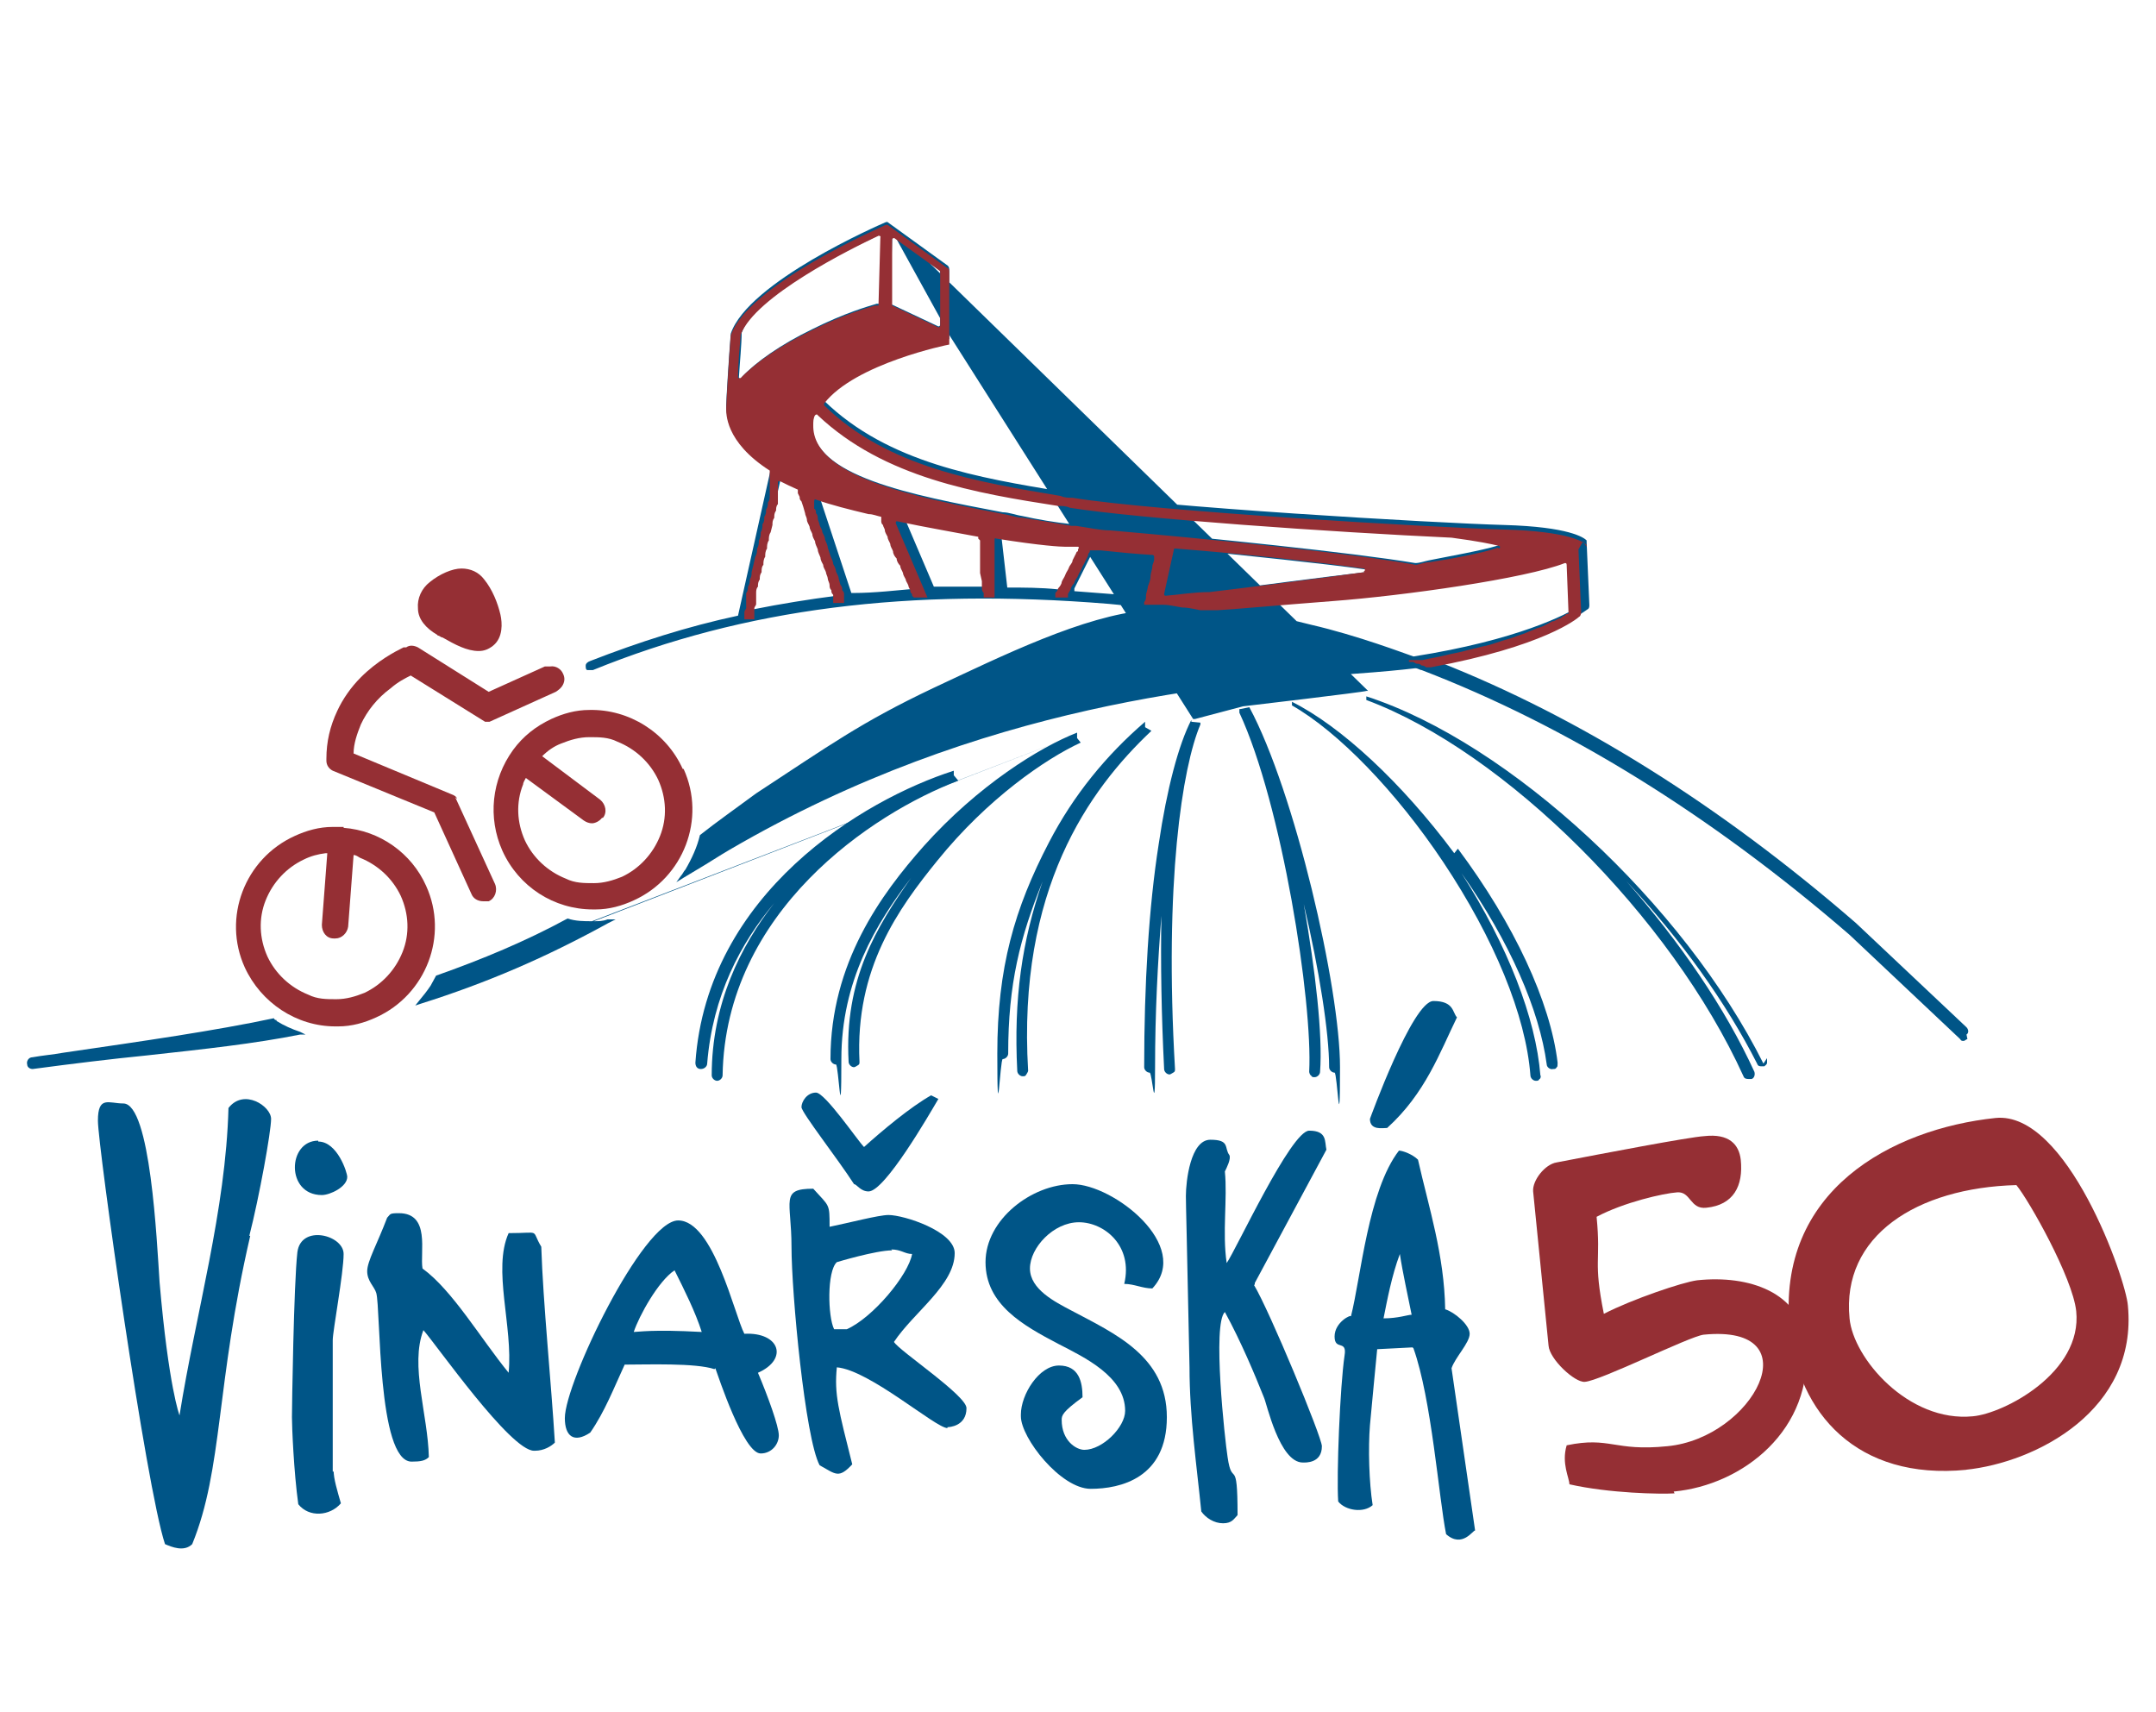 <?xml version="1.0" encoding="UTF-8"?>
<svg id="Layer_1" xmlns="http://www.w3.org/2000/svg" version="1.1" viewBox="0 0 237.8 188.8">
  <!-- Generator: Adobe Illustrator 29.0.0, SVG Export Plug-In . SVG Version: 2.1.0 Build 186)  -->
  <defs>
    <style>
      .st0 {
        fill: #952f34;
      }

      .st1 {
        fill: #005587;
      }
    </style>
  </defs>
  <path class="st0" d="M48.3,70.1c.2,0,.3.2.5.2,1.4.8,2.7,1.5,4,1.5h0c.6,0,1.1-.2,1.6-.6,1.1-.9,1-2.5.8-3.4-.3-1.3-.9-2.8-1.8-3.9-.6-.8-1.5-1.2-2.5-1.2s-2.4.6-3.5,1.5c-.9.7-1.4,1.8-1.3,2.9,0,1.2.9,2.2,2.1,2.9"/>
  <path class="st0" d="M50.4,88.1c0-.2-.3-.4-.6-.5l-10.8-4.5h0c0-1.1.4-2.2.8-3.2.7-1.5,1.8-2.9,3.3-4,.8-.7,1.6-1.1,2.2-1.4h0l8.2,5.1c.2,0,.4,0,.5,0l7.3-3.3c.3-.2.6-.4.8-.8s.2-.8,0-1.2c-.2-.5-.8-.9-1.4-.8-.2,0-.4,0-.6,0l-6.2,2.8h0l-7.8-4.9c-.4-.2-.9-.3-1.3,0,0,0,0,0-.3,0-1,.5-2.9,1.5-4.7,3.3-1.1,1.1-2,2.4-2.6,3.7-.8,1.7-1.2,3.4-1.2,5.3v.2c0,.5.3.9.7,1.1l11.2,4.6h0l4.1,9c.2.5.7.8,1.3.8h0c.2,0,.4,0,.6,0,.7-.3,1-1.2.7-1.9l-4.4-9.6.2.2Z"/>
  <path class="st0" d="M37.9,91.2h-1.2c-1.5,0-2.9.4-4.2,1-5.5,2.5-8,9-5.5,14.5,1.8,3.9,5.7,6.5,10,6.5h.3c1.5,0,2.9-.4,4.2-1,5.5-2.5,8-9,5.5-14.5-1.6-3.6-5.1-6.1-9.1-6.4M36.1,94.1h0l-.6,7.9c0,.8.5,1.5,1.3,1.5h.2c.7,0,1.3-.6,1.4-1.3l.6-7.9h0c.3,0,.5.2.7.3,2,.8,3.6,2.3,4.5,4.2.9,2,1,4.2.2,6.2s-2.3,3.6-4.2,4.5c-1,.4-2,.7-3.1.7s-2.1,0-3.1-.5c-2-.8-3.6-2.3-4.5-4.2-.9-2-1-4.2-.2-6.2s2.3-3.6,4.2-4.5c.8-.4,1.6-.6,2.4-.7h.2Z"/>
  <path class="st0" d="M75.3,84.8c-1.8-4-5.9-6.6-10.3-6.5-1.5,0-2.9.4-4.2,1-1.7.8-3.1,1.9-4.2,3.4h0c-2.4,3.3-2.8,7.5-1.2,11.1,1.8,4,5.7,6.5,10,6.5h.3c1.5,0,2.9-.4,4.2-1,5.5-2.5,8-9,5.5-14.5M66.5,90.2c.5-.6.3-1.5-.3-2l-6.4-4.8h0c.6-.6,1.3-1.1,2.1-1.4,1-.4,2-.7,3.1-.7s2.1,0,3.1.5c2,.8,3.6,2.3,4.5,4.2.9,2,1,4.2.2,6.2s-2.3,3.6-4.2,4.5c-1,.4-2,.7-3.1.7s-2.1,0-3.1-.5c-2-.8-3.6-2.3-4.5-4.2-.9-2-1-4.2-.2-6.2,0-.2.2-.5.3-.7h0l6.4,4.7c.3.2.6.3.9.3s.8-.2,1.1-.6"/>
  <path class="st1" d="M27.6,136.3c-3.8,16.4-3,25.7-6.4,34-.9.9-2.3.3-3,0-2.1-6.3-7.4-43.9-7.4-46.7s1.2-1.9,2.8-1.9c3,0,3.7,15.2,4,19.7,1,11.6,2.2,14.7,2.2,14.7,1.8-11.3,5.1-22.6,5.4-33.9,1.7-2.2,4.7-.2,4.7,1.2s-1.3,8.6-2.4,12.9"/>
  <path class="st1" d="M36.8,162.2c0,.9.4,2.2.8,3.6-1.2,1.4-3.5,1.6-4.7.1-.5-3.6-.7-8.6-.7-9.6s.2-14.7.6-18.2c.4-3.1,5.1-1.9,5.1.2s-1.2,8.5-1.2,9.5v14.5h.1ZM35.1,125.9c2.1,0,3.2,3.4,3.2,3.9,0,1.1-1.9,2-2.8,2-4,0-3.8-6-.4-6"/>
  <path class="st1" d="M58.9,160c-2.6,0-10.7-11.6-12.2-13.3-1.5,3.9.5,9.3.6,14-.4.4-.9.5-1.9.5-3.8,0-3.4-16.9-3.9-18.6-.2-.7-1-1.3-1-2.4s1.1-3,2.2-5.9c.4-.4.2-.5,1.3-.5,3.5,0,2.3,4.3,2.6,6.1,3.3,2.4,6.4,7.7,9.5,11.5.5-5.1-1.8-11.4,0-15.4,3.7,0,2.4-.5,3.6,1.5.2,6.2,1.1,15,1.5,21.6-.4.4-1.2.9-2.2.9"/>
  <path class="st1" d="M78.8,151c-2.1-.7-7.4-.5-9.9-.5-1.2,2.6-2.2,5.2-3.8,7.5-1.8,1.2-2.8.4-2.8-1.6,0-3.9,8.6-21.8,12.5-21.8s6.2,10.4,7.3,12.5c3.9-.2,4.9,2.8,1.5,4.3,1.1,2.6,2.3,5.9,2.3,6.9s-.8,2-2,2c-1.9,0-4.7-8.6-5-9.4M69.9,146.9c.5,0,2-.3,7.5,0-.7-2.2-1.9-4.6-3-6.8-1.8,1.2-3.9,5-4.5,6.8"/>
  <path class="st1" d="M104.5,157.5c-1.3,0-8.6-6.4-12.2-6.7-.3,3,.2,4.7,1.7,10.7-1.5,1.6-1.8,1.1-3.6.1-1.6-3-3.1-19-3.1-24.1s-1.3-6.4,2.4-6.4c1.8,2,1.8,1.6,1.8,4.2,2-.4,5.4-1.3,6.5-1.3,1.7,0,7.3,1.8,7.3,4.2,0,3.5-4.5,6.5-6.7,9.8.6,1,8,5.9,8,7.3,0,2-1.9,2.1-2.1,2.1M95.8,131.4c-.9,0-1.3-.8-1.6-.8-1.8-2.8-5.8-7.9-5.8-8.5s.6-1.6,1.6-1.6,4.6,5.3,5.3,6c2-1.8,5.1-4.4,7.4-5.7l.8.4c-1,1.7-5.9,10.2-7.7,10.2M98.4,137.9c-1.8,0-6.1,1.3-6.1,1.3-1.1,1-1,6-.3,7.4h1.4c2.9-1.3,6.8-6,7.2-8.3-.8,0-1.2-.5-2.3-.5"/>
  <path class="st1" d="M112.6,156c0-2.2,2-5.4,4.2-5.4s2.6,1.8,2.6,3.5c-2.2,1.6-2.3,2-2.3,2.5,0,2.3,1.6,3.3,2.5,3.3,2,0,4.5-2.5,4.5-4.3,0-3.8-4.5-5.9-7.4-7.4-3.8-2-8-4.3-8-9s5.1-8.6,9.6-8.6,13.2,6.8,8.8,11.5c-1.1,0-2-.5-3.1-.5,1-4.2-2.2-6.8-5-6.8s-5.4,2.8-5.4,5.1,2.8,3.7,4.5,4.6c4.9,2.6,10.6,5.1,10.6,11.8s-5.1,7.9-8.4,7.9-7.7-5.6-7.7-8"/>
  <path class="st1" d="M138.3,141.7c1.7,2.8,7.5,16.8,7.5,17.8,0,1.9-1.8,1.8-2.1,1.8-2.6,0-4-6.6-4.3-7.2-1-2.5-2.5-6.1-4.3-9.4-1.4,1.3,0,14.1.3,16,.5,3.5,1.1-.3,1.1,6.4-.4.4-.6.9-1.6.9s-1.9-.6-2.4-1.3c-.5-5-1.3-10.5-1.3-15.9-.3-14.9-.4-17.8-.4-18.9,0-1.6.5-6.2,2.7-6.2s1.5.9,2.1,1.7c.2.4-.3,1.4-.5,1.8.3,3-.3,6.7.2,10.1,1-1.4,7.1-14.6,9.1-14.6s1.7,1.2,1.9,2.1l-7.9,14.7v.2Z"/>
  <path class="st1" d="M155.8,148.6l-3.9.2s-.7,7.2-.8,8.4c-.2,2.5-.1,6.3.3,8.8-1,.9-3,.6-3.8-.4-.2-2.9.2-12.7.7-16.1.3-1.8-1.1-.5-1.1-2.1s1.9-2.5,1.8-2.2c1.1-4.3,1.9-13.9,5.3-18.3.4,0,1.5.4,2.1,1,1.2,5.3,2.9,10.5,3,16.5,1,.3,2.7,1.7,2.7,2.7s-1.6,2.6-2,3.8l2.6,17.9c-.2-.1-1.4,2-3.2.4-.8-4-1.6-14.9-3.6-20.5M153,124.4c-.5,0-1.9.3-1.9-1,0,0,4.7-13,7-13s2.1,1.3,2.6,1.8c-1.9,3.9-3.5,8.4-7.7,12.2M154.4,138.3c-.9,2.4-1.4,5.1-1.8,7.1,1.6,0,2.7-.4,3.1-.4-.4-2-1-4.7-1.3-6.7"/>
  <path class="st1" d="M119.1,80.9l-53.8,20.7h0c-.9,0-1.8,0-2.7-.3h0c-4.6,2.5-9.4,4.5-14.5,6.3h0c-.2.4-.4.7-.6,1.1-.4.6-.8,1.1-1.3,1.7l-.4.5.6-.2c7.3-2.3,13.8-5.1,20.7-8.9l.8-.4h-.9c-.5.2-1,.2-1.5.2M30.5,112.5c-.1,0-.2,0-.3-.2h0c-6.6,1.4-14.3,2.5-23.2,3.8-1.1.2-2.3.3-3.4.5-.5,0-.7.5-.6.8,0,.3.3.5.6.5h0c4.5-.6,8.6-1.1,12.6-1.5,6.4-.7,11.9-1.3,16.9-2.3h.6c0,0-.6-.3-.6-.3-.9-.3-1.8-.7-2.6-1.2M217,114.6c-.1,0-.3.2-.4.2h0c-.2,0-.3,0-.4-.2l-12.2-11.5c-15.4-13.3-31.3-23.1-47.2-29.2-.2,0-.4-.2-.7-.2h0c-1.7.2-3.8.4-6.6.6-14.4,1.1-41.2,3.2-69,19.4-1.2.7-2.4,1.5-3.6,2.2-.5.3-1,.6-1.5.9l-.8.5.5-.7c.2-.2.3-.5.5-.7.7-1.2,1.3-2.5,1.6-3.8h0c1.9-1.5,3.9-2.9,6.2-4.6h0c8.1-5.3,11.5-7.8,19.5-11.6,7.7-3.6,16.6-8,23.6-8.6.2,0,.2-.3,0-.3-1.2,0-2.8-.3-4.2-.4-22-1.8-40.2.5-56.9,7.3h-.6c-.2,0-.2-.3-.2-.5s.2-.4.5-.5c5.4-2.1,10.7-3.8,16.3-5h0c0,0,3.6-16.1,3.6-16.1v-.2c-5.1-3.2-4.9-6.6-4.9-6.9,0-.5.3-5.5.5-7.9h0c1.9-5.7,16.4-12,17.1-12.3h.2l6.5,4.7c.2.1.3.3.3.5v7.5h0v.2h0c0,0,0,0,0,0h0c0,0-10.4,2.2-13.8,6.6v.2c7.1,6.9,17.2,8.5,26.1,10,.4,0,.9,0,1.3.2,9.2,1.5,40.2,3.3,47.6,3.5,7.2.2,8.8,1.4,9.1,1.7h0v.2h0l.3,6.9c0,.2,0,.4-.2.5s-3.9,3.3-16.4,5.5c-.2,0-.2.3,0,.3,15.5,6.1,31,15.8,46,28.8l12.2,11.5c.2.2.3.6,0,.8M86.2,52.4l-3.3,14.6c0,0,0,.2.2.2,3-.6,6.1-1.1,9.2-1.5,0,0,.2,0,0-.2l-4-12.2h0c-.7-.4-1.3-.7-1.9-1,0,0-.2,0-.3,0M129.6,60.5l-1.1,5c0,0,0,.2.2.2,1.4,0,3-.3,4.8-.4h0c5-.7,12.1-1.6,17.1-2.2.2,0,.2-.3,0-.3-5-.7-12-1.4-20.7-2.3h-.2M116.6,55.6v-.2.2c-9-1.5-19.2-3.1-26.5-10h-.3c0,.4-.2.8-.2,1.1-.2,5.8,11,7.9,21,9.8.7,0,1.4.3,2.1.4,1.8.4,3.6.7,5.4.9h.5c1.4.2,2.7.4,3.8.5,11.4,1.1,26.5,2.6,33.7,3.8h0c.5,0,1-.2,1.5-.3,2-.4,5.9-1.1,7.5-1.6.2,0,.2-.3,0-.3-.7-.2-2.2-.6-5.2-.9h0c-13-.6-34.6-2.1-42.1-3.3-.4,0-.9,0-1.3-.2h0ZM111.1,64.8c1.8,0,3.7,0,5.6.2h.2l2.7-5.3c0,0,0-.2,0-.3-.3,0-.6,0-.9,0h-.5c-.4,0-2.6,0-7.6-.9,0,0-.2,0-.2.2l.7,6.1.2.2M126.8,65.7h.2c0,0,1.2-5.3,1.2-5.3,0,0,0-.2-.2-.2-1.8-.2-3.8-.4-5.7-.5-.4,0-.8,0-1.2,0h0l-2.6,5.2c0,0,0,.2,0,.3,2.7.2,5.4.4,8.2.7M90.4,54c0,0-.3,0-.2.2l3.7,11.2h.2c2.4,0,4.8-.3,7.2-.5,0,0,.2,0,.2-.2l-3.7-8.7h0c-.5-.2-.9-.3-1.4-.4-2.1-.5-4.1-1-5.8-1.6M108.6,58c-2.7-.4-5.7-1-8.9-1.7,0,0-.3,0-.2.2l3.5,8.2h6.3c0,0,.2,0,.2-.2l-.8-6.4v-.2M174.1,66.8l-.2-5.2c0,0-.1-.2-.2-.2-4.4,1.7-17.7,3.6-25.7,4.2-6.6.5-9.5.8-12.6,1-.2,0-.2.3,0,.3h0c3.1.5,6,1.2,9.2,2,5.2,1.2,10.4,3.2,11.3,3.5h0c11.5-1.8,17-4.7,18.2-5.5v-.2M97,25.9c-3.2,1.5-13.7,6.6-15.2,10.8h0c0,1.3-.2,3.2-.3,4.9,0,.2.2.2.3,0,1.6-1.7,4.3-3.6,7.8-5.3,3.6-1.8,6.1-2.5,7.1-2.8h.3v-.2c0,0,.3-7.3.3-7.3,0-.1,0-.2-.2-.2M98.4,33.6l5.1,2.4c0,0,.2,0,.2-.2v-5.9h0c0-.1-5-3.7-5-3.7,0,0-.3,0-.3.1l-.2,7.1v.2M104.8,37.1h0l-7-12.7,53.1,51.8h-.2c0,.1-13.6,1.7-13.6,1.7l-5.3,1.4h-.2"/>
  <path class="st0" d="M175,60.3h0v-.2h0c-.3-.3-1.9-1.5-9.1-1.7-7.4-.2-38.4-2-47.6-3.5-.4,0-.9,0-1.3-.2-8.9-1.5-19.1-3.1-26.1-10v-.2c3.4-4.4,13.7-6.5,13.8-6.5h0v-.2h0v-.2h0v-7.6c0-.2,0-.4-.3-.5l-6.5-4.7h-.2c-.6.3-15.2,6.6-17.1,12.2h0c-.2,2.6-.5,7.5-.5,8s-.2,3.7,4.8,6.9v.2h0v.2s0,.2,0,.3v.4c0,.2,0,.3,0,.5,0,.2,0,.4,0,.6,0,.2,0,.4,0,.6,0,.2,0,.5-.2.7,0,.3,0,.5-.2.8,0,.3,0,.5-.2.8,0,.3,0,.6-.2.8,0,.3,0,.6-.2.9,0,.3,0,.6-.2.9,0,.3,0,.6-.2.9,0,.3,0,.6-.2.9l-.2.9-.2.8c0,.3,0,.5-.2.8,0,.3,0,.5-.2.8,0,.2,0,.5-.2.7,0,.2,0,.4,0,.6,0,.2,0,.4,0,.6v.5c0,0-.2.3-.2.4v.8h0c.2,0,.3,0,.5,0h.6v-.2c0,0,0-.2,0-.2h0v-.8c0-.2.2-.3.2-.5s0-.4,0-.6c0-.2,0-.4,0-.6,0-.2,0-.5.2-.7,0-.3,0-.5.2-.8,0-.3,0-.5.2-.8,0-.3,0-.6.2-.8,0-.3,0-.6.2-.9,0-.3,0-.6.2-.9,0-.3,0-.6.2-.9,0-.3,0-.6.2-.9l.2-.8c0-.3,0-.5.2-.8,0-.3,0-.5.2-.8,0-.2,0-.5.2-.7,0-.2,0-.4,0-.6,0-.2,0-.4,0-.6,0-.2,0-.3,0-.5v-.6h0c0-.2,0-.3.3-.2.6.3,1.2.6,1.9.9h0v.4l.2.4c0,.2,0,.3.2.5l.2.6.2.7c0,.2.2.5.2.7,0,.3.2.5.3.8,0,.3.2.5.3.8,0,.3.2.6.3.8,0,.3.2.6.3.9,0,.3.2.6.3.9,0,.3.2.6.3.8,0,.3.2.5.3.8,0,.2.2.5.2.7s.2.5.2.7,0,.4.2.6c0,.2,0,.3.2.5,0,0,0,.3,0,.4v.5h.2c.2,0,.4,0,.5,0h.5v-.4h0c0-.3,0-.4,0-.5,0-.2,0-.3-.2-.5,0-.2,0-.4-.2-.6l-.2-.7c0-.3-.2-.5-.3-.8,0-.3-.2-.6-.3-.8,0-.3-.2-.6-.3-.9l-.3-.9c0-.3-.2-.6-.3-.9,0-.3-.2-.6-.3-.8,0-.3-.2-.5-.3-.8,0-.2-.2-.5-.2-.7s0-.4-.2-.6c0-.2,0-.4-.2-.5,0,0,0-.3,0-.4v-.3h0c0-.2,0-.4.2-.3,1.7.6,3.7,1.1,5.8,1.6.5,0,.9.2,1.4.3h0v.2s0,.2,0,.3c0,0,0,.3.2.4,0,.2.2.4.2.6s.2.5.3.7c0,.3.2.5.3.8,0,.3.2.5.3.8,0,.3.2.6.4.8,0,.3.2.6.4.8,0,.3.2.5.3.8,0,.2.2.5.3.7,0,.2.2.4.3.7,0,.2.2.4.2.5s0,.3.2.4v.2c0,0,.2.2.2.2h1.5l-3.5-8.2c0,0,0-.3.2-.2,3.3.7,6.3,1.2,8.9,1.7v.2c0,0,.2.2.2.2v1.8c0,.3,0,.6,0,.9v.9c0,0,.2.9.2.9v.7c0,.2,0,.4.2.6v.5h0c0,0,.2,0,.2,0h1v-1.9c0-.3,0-.6,0-.9,0-.3,0-.6,0-.9,0-.3,0-.6,0-.9v-1.7h0c0-.2,0-.3.2-.2,5,.8,7.1.9,7.6.9h.5c.3,0,.6,0,.9,0,0,0,.2,0,0,.3v.2c-.2,0-.2.3-.3.4l-.3.6c0,.3-.3.5-.4.8s-.3.5-.4.8-.3.5-.4.8c0,.2-.2.5-.4.7,0,.2-.2.4-.3.5,0,0,0,.2,0,.3v.2h1.4v-.2h0v-.2l.3-.5c0-.2.2-.5.4-.7,0-.3.3-.5.4-.8s.3-.5.4-.8.3-.5.4-.8l.3-.6c0,0,0-.3.2-.4v-.2h0c.4,0,.8,0,1.2,0,1.9.2,3.9.4,5.7.5,0,0,.2,0,.2.2v.3c0,.3-.2.5-.2.8s-.2.7-.2,1.1-.2.8-.3,1.1c0,.3-.2.7-.2,1s0,.5-.2.7v.3h1c.4,0,.7,0,1.1,0,.7,0,1.4.2,2.1.3.7,0,1.4.2,2,.3.2,0,.5,0,.7,0h1.2c3.1-.2,6.1-.5,12.6-1,8-.6,21.4-2.5,25.7-4.2.1,0,.2,0,.2.2l.2,5.2v.2c-.2,0-.3,0-.4.2-.2,0-.3.2-.5.3-.2,0-.5.2-.7.3-.3,0-.6.3-.9.4-.3.2-.7.3-1,.4-.4.2-.8.3-1.2.5-.5.2-.9.3-1.4.5s-1.1.3-1.6.5c-.6.2-1.2.4-1.8.5-.7.2-1.3.3-2,.5s-1.5.3-2.2.5c-.8.2-1.6.3-2.4.5-.3,0-.5,0-.8,0h-.7v.2h.4c.2,0,.3.2.5.2s.3,0,.5.2c.1,0,.3,0,.5.2h.5c12.5-2.3,16.2-5.4,16.4-5.6.1,0,.2-.3.2-.5l-.3-6.9.5-.9ZM98.4,26.4c0-.1.2-.2.3-.1l5,3.6h0v6c0,0,0,.2-.2.2l-5.1-2.4v-.2c0,0,0-7.1,0-7.1ZM81.7,41.7c0,0-.3,0-.3,0,0-1.7.2-3.6.3-4.8h0c1.6-4.2,12-9.4,15.2-10.9,0,0,.3,0,.2.2l-.2,7.3v.2h-.4c-1,.3-3.5,1-7.1,2.8-3.5,1.7-6.2,3.6-7.8,5.3M150.5,63.1c-5,.7-12.1,1.6-17.1,2.2h0c-1.8,0-3.4.3-4.8.4-.1,0-.2,0-.2-.2l1.1-5h.2c8.8.7,15.7,1.5,20.7,2.2.2,0,.2.3,0,.3M165.2,60.4c-1.6.6-5.5,1.3-7.5,1.6-.5,0-1,.2-1.5.3h0c-7.2-1.3-22.3-2.8-33.7-3.8-1.1,0-2.4-.3-3.8-.5h-.5c-1.7-.3-3.5-.6-5.4-.9-.7,0-1.4-.3-2.1-.4-9.9-1.9-21.1-4.1-21-9.8,0-.4,0-.8.2-1.1,0,0,.2-.2.3,0,7.3,6.9,17.5,8.6,26.5,10v-.2.2c.4,0,.9,0,1.3.2,7.5,1.2,29.1,2.7,42.1,3.3h0c3,.4,4.4.7,5.2.9.2,0,.2.3,0,.3"/>
  <path class="st1" d="M105.7,86.1c-9.5,3.6-25.7,14.4-26,32.5,0,.3-.3.6-.6.6s-.6-.3-.6-.6c0-7.9,3.2-14.3,6.9-19-3.7,4.4-6.8,10.2-7.4,17.7,0,.3-.3.6-.7.6s-.6-.3-.6-.7c1.3-18.7,18.5-29,28.5-32.2h0v.3h0v.2h0M119.2,81.9c-3.9,1.8-10.3,6.2-15.8,13-4.3,5.3-9.1,11.9-8.6,22.2,0,.2,0,.3-.2.4,0,0-.3.2-.4.2h0c-.3,0-.6-.3-.6-.6-.5-9.1,3.1-14.9,6.9-20.3-3.9,5.1-7.7,11.4-7.7,20s-.3.6-.6.6-.6-.3-.6-.6c0-10.6,5.6-18.2,10.3-23.5,6-6.7,12.8-10.9,16.9-12.5h0v.2h0v.2h0v.2h0c0,0,0,0,0,0h0M126.3,80.2h0v-.2h0v-.2h0v-.2h0c-4.3,3.7-7.9,8.1-10.6,13.3-3.8,7.3-5.7,13.8-5.7,23.3s.3.6.6.6.6-.3.6-.6c0-7.7,1.3-12.8,3.8-19-2.3,6.6-3.2,13-2.8,20.9,0,.3.3.6.6.6h0c.2,0,.3,0,.4-.2,0,0,.2-.3.2-.4-1.2-20,6.7-31,13.6-37.5M160.4,94.1c-5.8-7.8-12.5-14-17.9-16.7h0v.2-.2h0v.2h0v.2h0c5.1,2.9,11.5,9.5,16.7,17.3,5.6,8.4,9.1,16.9,9.6,23.5,0,.3.3.6.6.6h0c.2,0,.3,0,.4-.2.1,0,.2-.3.1-.4-.5-6.3-3.6-14.3-8.7-22.3,5.3,7.5,8.6,15.1,9.4,21.1,0,.3.4.6.7.5.2,0,.3,0,.4-.2.1,0,.1-.3.1-.5-.8-6.7-4.8-15.3-11-23.6M194.9,116.7v.5c0,.2-.2.3-.3.4h-.3c-.2,0-.4,0-.5-.3-3.4-6.7-8.4-13.7-14.4-20.1,5.9,6.7,10.9,14,14.1,21,.1.3,0,.7-.3.8h-.3c-.2,0-.5,0-.6-.3-8-17.6-26.3-35.8-41.6-41.5h0v-.2h0v-.2h0c15.8,5.1,35,22.9,43.8,40.5M137.8,78c5,9.3,10,30.9,10,39.7s-.3.6-.6.6-.6-.3-.6-.6c0-3.8-1.1-10.8-2.8-18,1.3,7.4,2.1,14.5,1.8,18.5,0,.3-.3.6-.6.6h0c-.2,0-.3,0-.4-.2-.1,0-.2-.3-.2-.4.4-7.7-3-29.5-7.7-39.6h0v-.2h0v-.2h0c0,0,.1,0,.1,0h0M132.4,79.7h0v.2h0c-2,4.7-4,17.4-2.8,38,0,.2,0,.3-.2.4s-.3.2-.4.2h0c-.3,0-.6-.3-.6-.6-.3-6-.4-11.7-.3-16.9-.4,5.1-.7,10.7-.7,16.7s-.3.6-.6.6-.6-.3-.6-.6c0-9.1.5-17.6,1.6-24.6.9-6.1,2.2-11,3.6-13.7h0v.2h0"/>
  <path class="st0" d="M184.7,164.7c-1.5.1-7.2,0-11.6-1,0-.7-.9-2.3-.3-4.3,4.8-1,5.2.7,11.1.1,9.5-.9,16.1-13.5,4-12.3-1.6.2-11.4,5.1-13.1,5.2-1.1.1-3.9-2.5-4-4l-1.7-17c-.1-1.2,1.3-3,2.6-3.2,5.2-1,14.6-2.8,16.3-2.9,2.7-.3,3.8.9,4,2.6.3,2.9-.8,5-3.8,5.3-1.8.2-1.7-1.8-3.2-1.7s-5.9,1.1-8.9,2.7c.5,5.1-.4,4.7.8,10.7,3.1-1.6,8.7-3.5,10.3-3.7,5.7-.6,11.4,1.3,12,7,.9,9.5-7,15.6-14.6,16.3"/>
  <path class="st0" d="M216.9,162.1c-12.1,1.2-18.6-6.3-19.5-15.6-1.5-15.2,11.3-22,22.7-23.2,7.9-.8,14.4,17.8,14.6,20.7,1.1,11.5-10.1,17.3-17.9,18.1M222.4,130.7c-11,.3-19.3,5.6-18.4,14.7.4,4.4,6.5,11.5,13.6,10.8,3.4-.3,12.1-4.8,11.4-11.6-.4-3.7-5.2-12.2-6.6-13.9"/>
</svg>